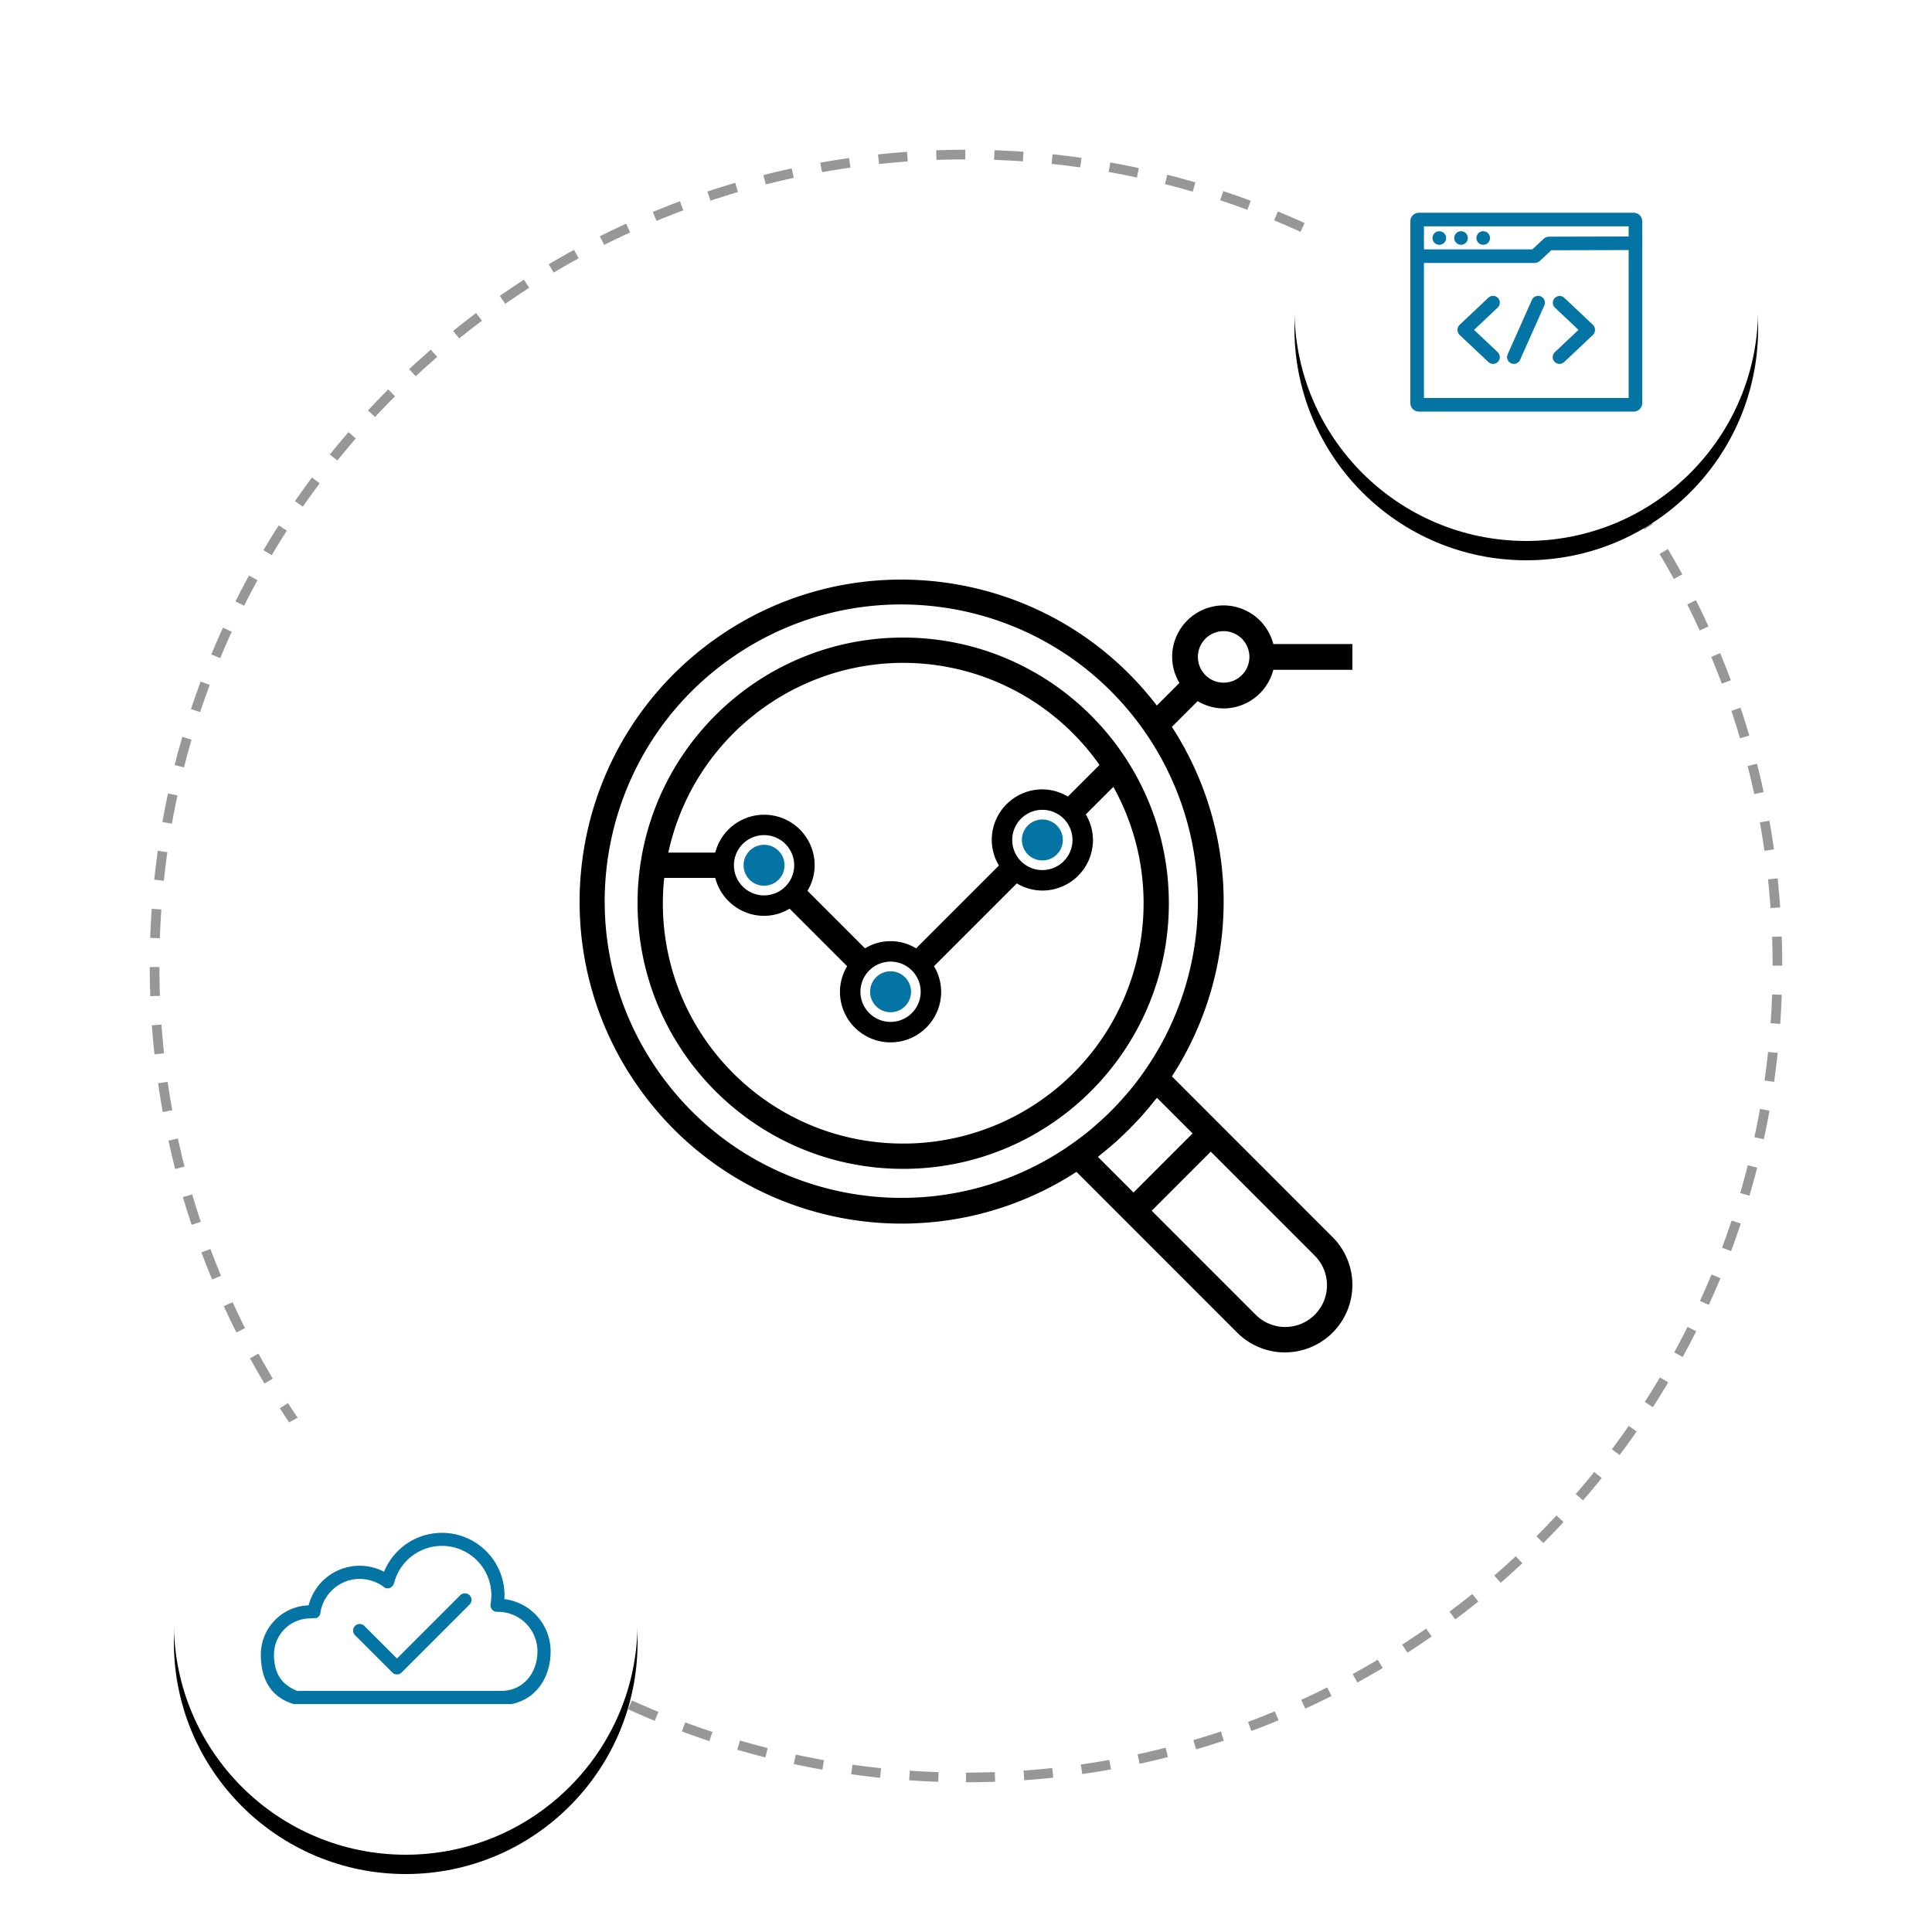 <svg xmlns="http://www.w3.org/2000/svg" xmlns:xlink="http://www.w3.org/1999/xlink" width="200" height="200" viewBox="0 0 200 200">
    <defs>
        <circle id="b" cx="24" cy="24" r="24"/>
        <filter id="a" width="129.2%" height="129.2%" x="-14.6%" y="-10.4%" filterUnits="objectBoundingBox">
            <feOffset dy="2" in="SourceAlpha" result="shadowOffsetOuter1"/>
            <feGaussianBlur in="shadowOffsetOuter1" result="shadowBlurOuter1" stdDeviation="2"/>
            <feColorMatrix in="shadowBlurOuter1" values="0 0 0 0 0.838 0 0 0 0 0.838 0 0 0 0 0.838 0 0 0 1 0"/>
        </filter>
        <circle id="d" cx="42" cy="168" r="24"/>
        <filter id="c" width="129.2%" height="129.2%" x="-14.6%" y="-10.4%" filterUnits="objectBoundingBox">
            <feOffset dy="2" in="SourceAlpha" result="shadowOffsetOuter1"/>
            <feGaussianBlur in="shadowOffsetOuter1" result="shadowBlurOuter1" stdDeviation="2"/>
            <feColorMatrix in="shadowBlurOuter1" values="0 0 0 0 0.838 0 0 0 0 0.838 0 0 0 0 0.838 0 0 0 1 0"/>
        </filter>
    </defs>
    <g fill="none" fill-rule="evenodd">
        <path fill-rule="nonzero" stroke="#979797" stroke-dasharray="3" d="M100 184c46.392 0 84-37.608 84-84s-37.608-84-84-84-84 37.608-84 84 37.608 84 84 84z"/>
        <g fill-rule="nonzero" transform="translate(134 8)">
            <use fill="#000" filter="url(#a)" xlink:href="#b"/>
            <use fill="#FFF" xlink:href="#b"/>
        </g>
        <g fill="#0474A5">
            <path fill-rule="nonzero" d="M169.124 22.023h-22.248a.877.877 0 0 0-.876.877v18.83c0 .484.393.877.876.877h22.248a.877.877 0 0 0 .876-.876V22.9a.877.877 0 0 0-.876-.877zm-.53 1.407v1.05l-8.221.02a.866.866 0 0 0-.59.233l-1.156 1.08h-11.22V23.43h21.187zM147.406 41.2V27.22h11.433c.22 0 .43-.083.592-.234l1.157-1.08 8.006-.02v15.316h-21.188z"/>
            <path d="M150.556 24.775a.588.588 0 0 0 .04.132.715.715 0 0 0 .318.351.62.62 0 0 0 .127.053.803.803 0 0 0 .135.027.671.671 0 0 0 .273-.027.634.634 0 0 0 .127-.053.778.778 0 0 0 .166-.123.684.684 0 0 0 .152-.228.72.72 0 0 0 .05-.338.664.664 0 0 0-.08-.262.782.782 0 0 0-.122-.166.562.562 0 0 0-.107-.088.773.773 0 0 0-.186-.087.57.57 0 0 0-.135-.027.698.698 0 0 0-.654.309.677.677 0 0 0-.104.252.664.664 0 0 0 0 .275zM148.549 25.182a.67.67 0 0 0 .177.105.618.618 0 0 0 .132.04.657.657 0 0 0 .274 0 .763.763 0 0 0 .194-.069.78.78 0 0 0 .166-.123.688.688 0 0 0 .176-.293.92.92 0 0 0 .027-.135.68.68 0 0 0-.05-.338.604.604 0 0 0-.066-.121.712.712 0 0 0-.138-.154.782.782 0 0 0-.177-.105.821.821 0 0 0-.2-.05.698.698 0 0 0-.654.309.654.654 0 0 0-.087.186.573.573 0 0 0-.027.135.708.708 0 0 0 .253.613zM152.853 24.775a.552.552 0 0 0 .04.132.773.773 0 0 0 .105.177.723.723 0 0 0 .213.174.622.622 0 0 0 .127.053.822.822 0 0 0 .135.027.677.677 0 0 0 .273-.027.618.618 0 0 0 .127-.053.683.683 0 0 0 .212-.174.657.657 0 0 0 .13-.242.875.875 0 0 0 .026-.135.674.674 0 0 0-.027-.273.618.618 0 0 0-.052-.127.726.726 0 0 0-.23-.254.654.654 0 0 0-.186-.087.741.741 0 0 0-.135-.027.698.698 0 0 0-.654.309.677.677 0 0 0-.104.252.665.665 0 0 0 0 .275zM155.069 30.848a.703.703 0 0 0-.994-.029l-2.964 2.795a.74.74 0 0 0 0 1.07l2.964 2.794a.7.7 0 0 0 .994-.03.703.703 0 0 0-.03-.993l-2.445-2.307 2.446-2.306a.703.703 0 0 0 .029-.994zM159.511 30.689a.703.703 0 0 0-.928.356l-2.51 5.635a.703.703 0 1 0 1.285.572l2.51-5.635a.703.703 0 0 0-.357-.928zM161.925 30.82a.703.703 0 0 0-.965 1.022l2.446 2.306-2.446 2.307a.703.703 0 1 0 .965 1.023l2.963-2.794a.739.739 0 0 0 0-1.07l-2.963-2.795z"/>
        </g>
        <g fill-rule="nonzero">
            <use fill="#000" filter="url(#c)" xlink:href="#d"/>
            <use fill="#FFF" xlink:href="#d"/>
        </g>
        <g fill-rule="nonzero">
            <path fill="#000" d="M93.5 66C78.312 66 66 78.312 66 93.5S78.312 121 93.5 121 121 108.688 121 93.5c-.017-15.181-12.319-27.483-27.5-27.5zm0 2.619a24.855 24.855 0 0 1 20.319 10.568l-3.274 3.274a5.168 5.168 0 0 0-2.64-.747 5.238 5.238 0 0 0-5.238 5.238c.004.933.26 1.846.742 2.644l-8.575 8.575a5.079 5.079 0 0 0-5.287 0l-5.956-5.956a5.168 5.168 0 0 0 .742-2.644 5.228 5.228 0 0 0-10.29-1.31h-4.858c2.48-11.449 12.6-19.625 24.315-19.642zm12.09 46.636a24.858 24.858 0 0 1-12.09 3.126c-13.732.01-24.872-11.115-24.881-24.847 0-.886.046-1.772.14-2.653h5.284a5.238 5.238 0 0 0 5.052 3.928 5.168 5.168 0 0 0 2.644-.742l5.956 5.956a5.168 5.168 0 0 0-.743 2.644 5.238 5.238 0 0 0 10.477 0 5.168 5.168 0 0 0-.743-2.644l8.575-8.575a5.168 5.168 0 0 0 2.644.742 5.238 5.238 0 0 0 5.238-5.238 5.168 5.168 0 0 0-.743-2.644l2.855-2.853c6.665 12.003 2.337 27.136-9.666 33.8z"/>
            <path fill="#0474A5" stroke="#FFF" d="M110.524 86.952a2.619 2.619 0 1 1-5.238 0 2.619 2.619 0 0 1 5.238 0zM94.81 102.667a2.619 2.619 0 1 1-5.238 0 2.619 2.619 0 0 1 5.238 0zM81.714 89.571a2.619 2.619 0 1 1-5.238 0 2.619 2.619 0 0 1 5.238 0z"/>
            <path fill="#000" d="M126.672 73.337a5.332 5.332 0 0 0 5.142-4H140v-2.666h-8.186a5.332 5.332 0 0 0-5.142-4 5.332 5.332 0 0 0-5.332 5.333c.005.949.266 1.88.756 2.692l-2.342 2.342c-11.205-14.602-32.122-17.354-46.72-6.145C58.436 78.1 55.685 99.026 66.89 113.629c10.577 13.784 29.965 17.127 44.545 7.682l4.022 4.024 1.885 1.885 10.73 10.733a6.986 6.986 0 0 0 9.88 0 6.991 6.991 0 0 0 0-9.885l-10.728-10.733-1.885-1.885-4.023-4.024a33.23 33.23 0 0 0 0-36.18l2.666-2.666a5.26 5.26 0 0 0 2.69.757zm0-8a2.666 2.666 0 1 1-.001 5.332 2.666 2.666 0 0 1 0-5.332zm9.396 64.616a4.325 4.325 0 0 1 .07 6.114 4.321 4.321 0 0 1-6.182 0l-10.73-10.732 6.113-6.115 10.73 10.733zm-12.614-12.618l-6.112 6.114-3.69-3.69c.189-.144.365-.303.55-.45a33.582 33.582 0 0 0 1.46-1.24c.146-.134.284-.267.427-.4a34.293 34.293 0 0 0 1.587-1.589c.134-.142.267-.28.4-.426a33.004 33.004 0 0 0 1.24-1.462c.146-.184.305-.36.449-.548l3.69 3.691zm-5.168-6.193a31.12 31.12 0 0 1-1.31 1.715c-.134.16-.277.317-.414.476a30.033 30.033 0 0 1-3.221 3.222c-.159.133-.315.279-.476.413-.553.458-1.128.891-1.714 1.311-13.798 9.86-32.973 6.665-42.83-7.137-9.858-13.802-6.663-32.984 7.134-42.845 13.798-9.86 32.973-6.665 42.83 7.137a30.722 30.722 0 0 1 0 35.708z"/>
        </g>
        <g fill="#0474A5">
            <path d="M48.608 165.14a.681.681 0 0 0-.964 0l-6.55 6.549-3.374-3.375a.681.681 0 1 0-.965.964l3.857 3.857a.681.681 0 0 0 .965 0l7.031-7.032a.681.681 0 0 0 0-.964z"/>
            <path fill-rule="nonzero" d="M32.787 167.49l-.29.07a.65.65 0 0 0 .29-.07zm19.421-1.953c.007-.127.02-.254.02-.384a6.477 6.477 0 0 0-12.474-2.445 5.426 5.426 0 0 0-2.527-.623 5.452 5.452 0 0 0-5.278 4.099A5.11 5.11 0 0 0 27 171.289c0 2.226.807 4.348 3.41 5.115v-.001h22.5v.013c2.734-.542 4.09-2.926 4.09-5.468a5.453 5.453 0 0 0-4.792-5.41zm-.322 9.502H31.773l-.98.009c-1.611-.619-2.43-1.805-2.43-3.759a3.75 3.75 0 0 1 3.75-3.75l.674-.049c.23-.11.392-.34.392-.611 0-.008-.004-.015-.005-.021.01-.012 0 .02.005 0 .342-1.914 2.036-3.41 4.048-3.41.913 0 1.818.32 2.498.825.024.018-.017.007.006.015.112.082.244.14.394.14.338 0 .627-.293.681-.615.011-.018.004.015.011-.011a5.113 5.113 0 0 1 10.047 1.35c0 .286-.046.735-.092 1.007l.006.016c0 .377.305.682.682.682.018 0 .034-.01.051-.011.013.003.018.01.034.01a4.092 4.092 0 0 1 4.091 4.092c0 2.259-1.49 4.091-3.75 4.091z"/>
        </g>
    </g>
</svg>
